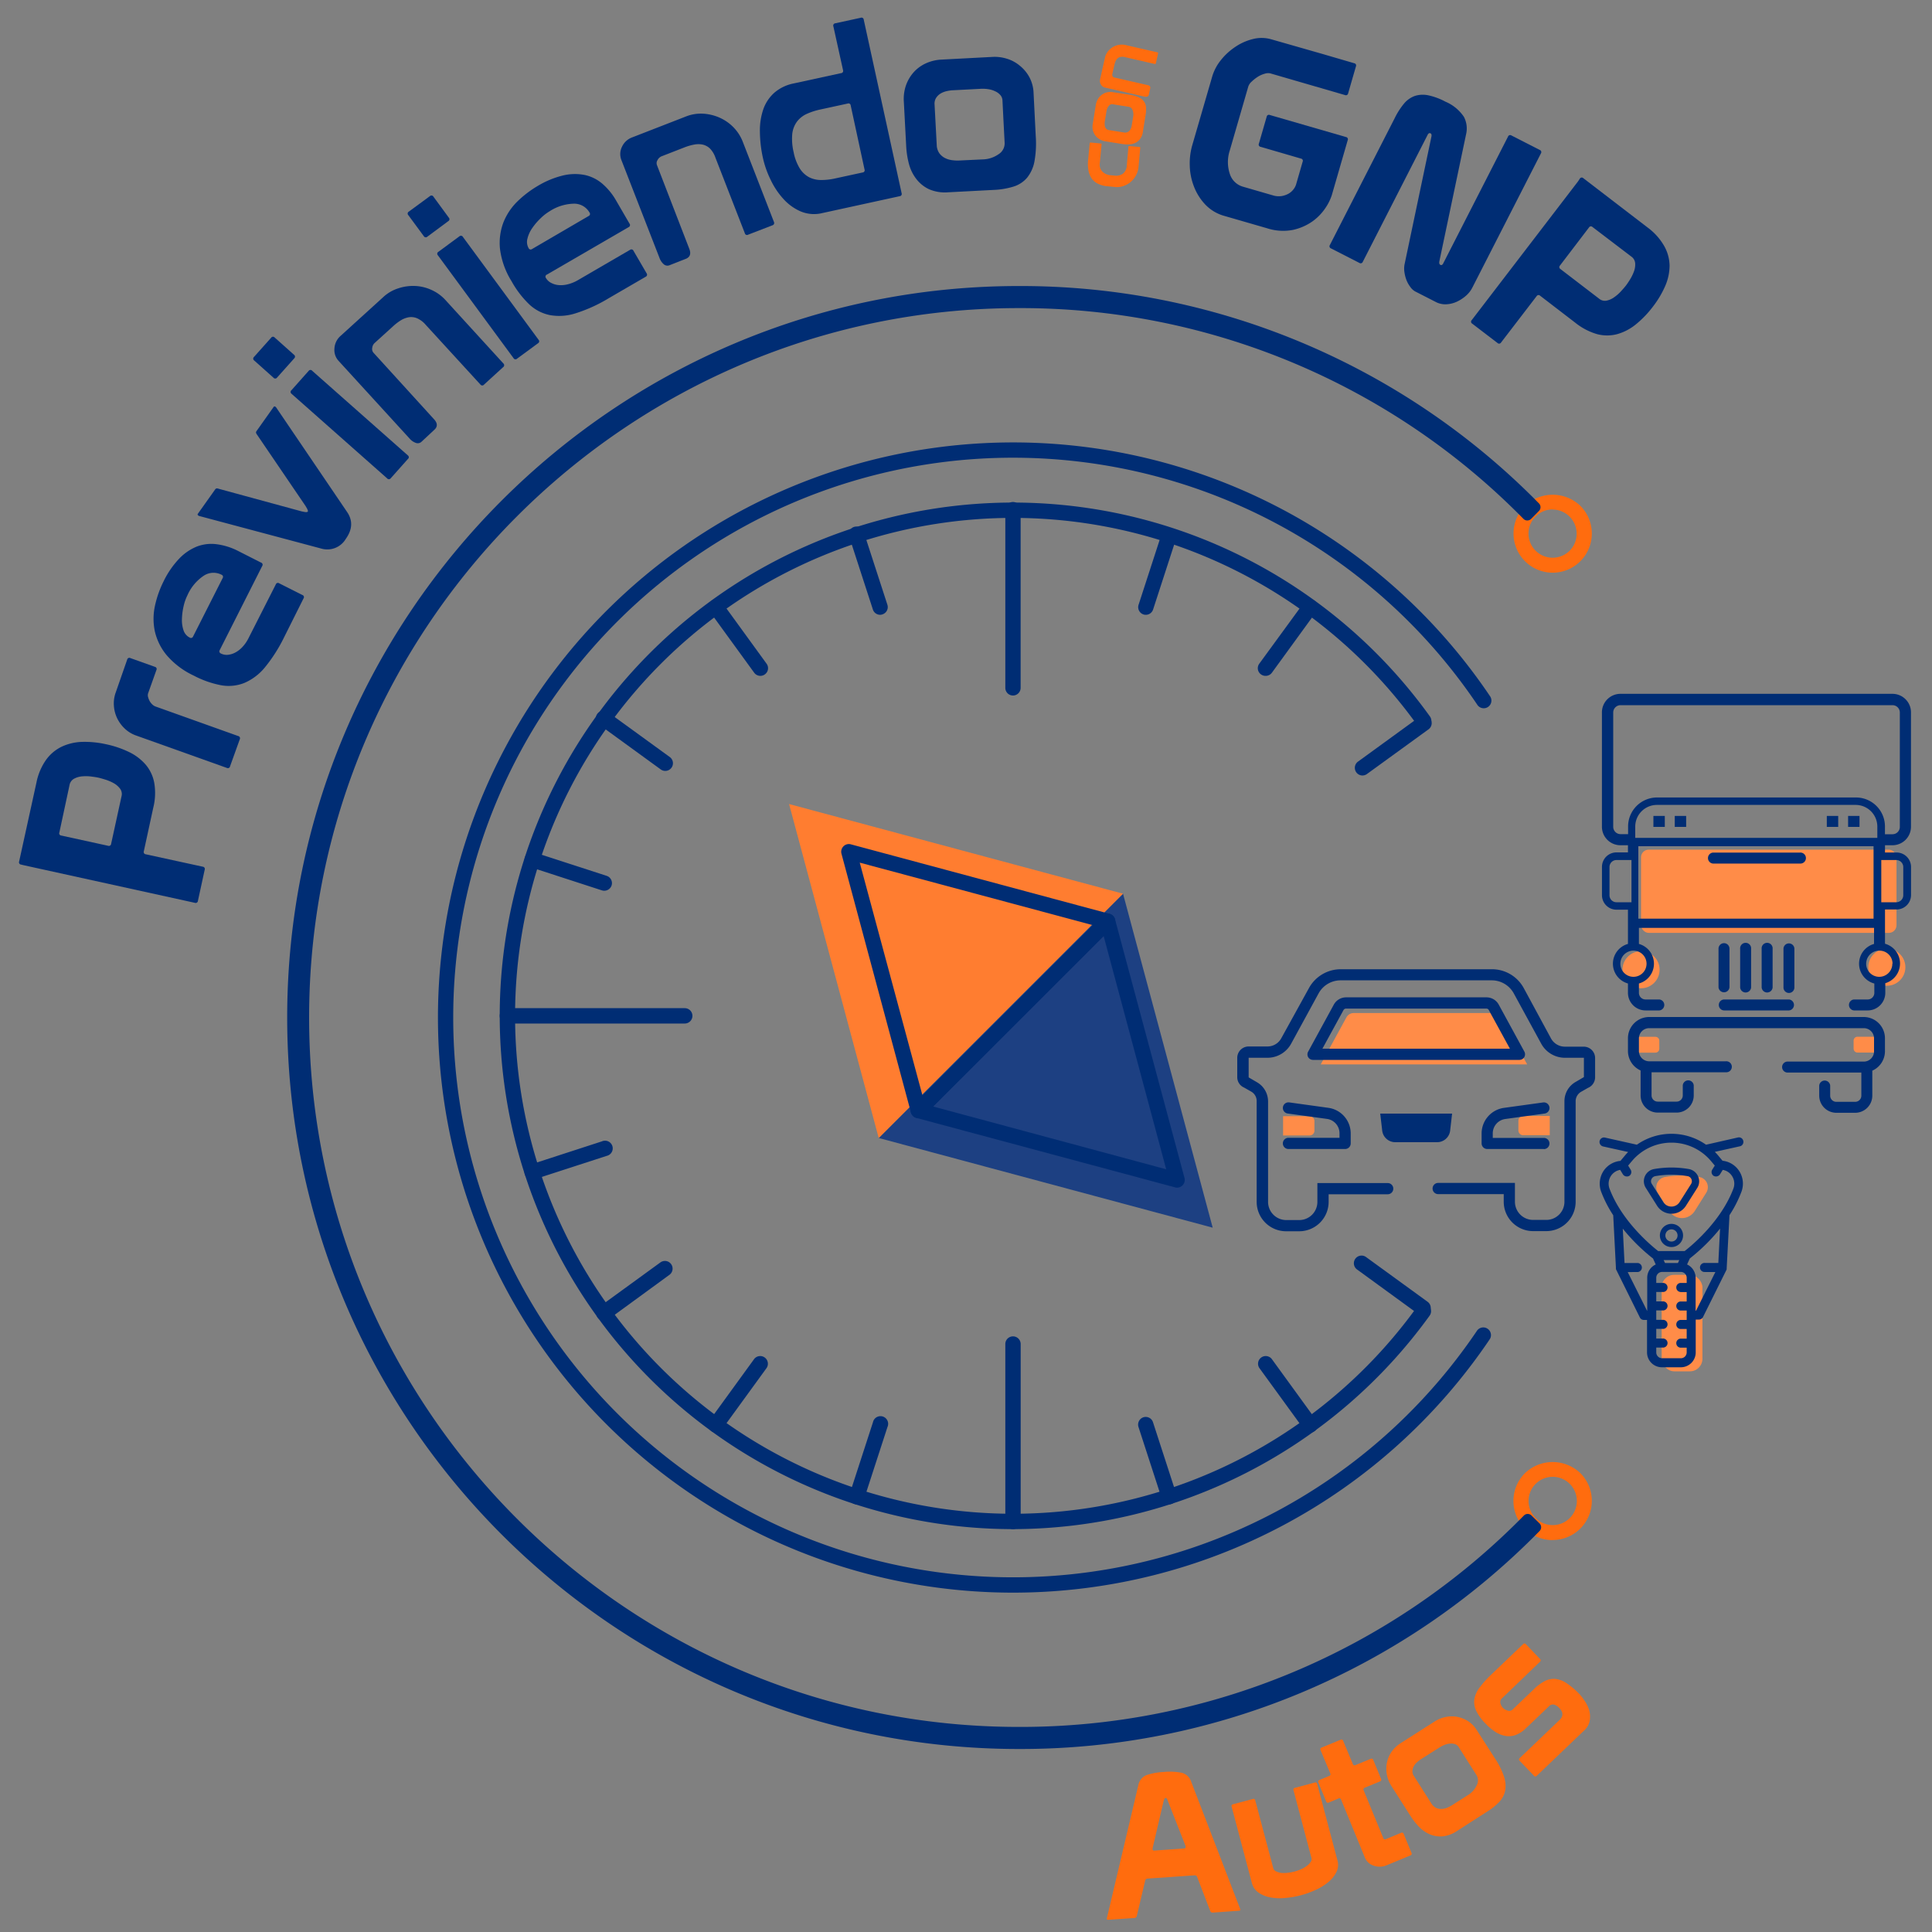 <svg xmlns="http://www.w3.org/2000/svg" viewBox="0 0 400 400"><rect x="0" y="0" width="400" height="400" fill="#808080" stroke="none"/><defs><style>.cls-1{fill:none;stroke:#fff;stroke-miterlimit:10;stroke-width:3px;}.cls-2{fill:#ff8c48;}.cls-3{fill:#002d74;}.cls-4{fill:#ff6c0e;}.cls-5{fill:#1d4082;}.cls-6{fill:#ff7d30;}</style></defs><g id="clasif"><polyline class="cls-1" points="-595.85 -171.9 541.85 -171.9 541.85 33.41"/></g><g id="graficos"><path class="cls-2" d="M265.65,231.09h5.49a1,1,0,0,1,1,1v2a1,1,0,0,1-1,1h-5.49a0,0,0,0,1,0,0v-3.95A0,0,0,0,1,265.65,231.09Z"/><path class="cls-2" d="M314.4,231.09h5.49a1,1,0,0,1,1,1v2a1,1,0,0,1-1,1H314.4a0,0,0,0,1,0,0v-3.95A0,0,0,0,1,314.4,231.09Z" transform="translate(635.26 466.13) rotate(180)"/><path class="cls-2" d="M289.66,220.37h26.52l-5.31-9.73a1.72,1.72,0,0,0-1.52-.9H280.28a1.71,1.71,0,0,0-1.52.9l-5.31,9.73Z"/><path class="cls-3" d="M278.49,237.89H266.76a1.16,1.16,0,1,1,0-2.32h10.57v-.91a3,3,0,0,0-2.58-3l-8.15-1.12a1.16,1.16,0,0,1-.54-2.07,1.17,1.17,0,0,1,.86-.23l8.15,1.13a5.36,5.36,0,0,1,4.58,5.28v2.07A1.16,1.16,0,0,1,278.49,237.89Z"/><path class="cls-3" d="M320.15,254.89H317.4a6.09,6.09,0,0,1-6.07-6.08v-1.58H297.76a1.16,1.16,0,1,1,0-2.32h15.89v3.9a3.77,3.77,0,0,0,3.75,3.76h2.75a3.76,3.76,0,0,0,3.75-3.76V228a4.59,4.59,0,0,1,2.32-4l1.71-1v-4L324,219a5.59,5.59,0,0,1-4.91-2.92l-5.68-10.41a5.19,5.19,0,0,0-4.55-2.7H277.55a5.19,5.19,0,0,0-4.55,2.7l-5.68,10.41a5.59,5.59,0,0,1-4.91,2.92h-3.89l0,4.06,1.71,1a4.58,4.58,0,0,1,2.31,4v20.78a3.77,3.77,0,0,0,3.76,3.76H269a3.76,3.76,0,0,0,3.75-3.76v-3.9h14.56a1.16,1.16,0,1,1,0,2.32H275.08v1.58a6.09,6.09,0,0,1-6.08,6.08h-2.74a6.09,6.09,0,0,1-6.08-6.08V228a2.24,2.24,0,0,0-1.14-2l-1.46-.83a2.33,2.33,0,0,1-1.42-2.16v-4a2.36,2.36,0,0,1,2.36-2.35h3.89a3.25,3.25,0,0,0,2.87-1.71L271,204.58a7.51,7.51,0,0,1,6.59-3.91h31.31a7.48,7.48,0,0,1,6.58,3.91L321.12,215A3.28,3.28,0,0,0,324,216.7h3.89a2.36,2.36,0,0,1,2.36,2.35v4a2.38,2.38,0,0,1-1.47,2.18l-1.42.81a2.26,2.26,0,0,0-1.14,2v20.78A6.08,6.08,0,0,1,320.15,254.89Z"/><path class="cls-3" d="M319.65,237.89H307.91a1.17,1.17,0,0,1-1.16-1.16v-2.07a5.37,5.37,0,0,1,4.57-5.28l8.17-1.13a1.17,1.17,0,0,1,.86.23,1.22,1.22,0,0,1,.45.77,1.17,1.17,0,0,1-1,1.3l-8.16,1.13a3,3,0,0,0-2.58,3v.91h10.58a1.16,1.16,0,1,1,0,2.32Z"/><path class="cls-3" d="M286.17,230.92l.36,3.11a2.36,2.36,0,0,0,2.33,2.09h8.68a2.36,2.36,0,0,0,2.34-2.09h0l.36-3.11Z"/><path class="cls-3" d="M297.54,236.48h-8.68a2.72,2.72,0,0,1-2.69-2.4l-.41-3.52h14.88l-.4,3.51A2.72,2.72,0,0,1,297.54,236.48Z"/><path class="cls-3" d="M314.57,219.44H271.84a1.17,1.17,0,0,1-1-.57,1.18,1.18,0,0,1,0-1.14l5.31-9.73a2.9,2.9,0,0,1,2.54-1.51h29.07a2.88,2.88,0,0,1,2.54,1.51l5.3,9.72a1.16,1.16,0,0,1-1,1.72Zm-40.78-2.32h38.82l-4.37-8a.56.56,0,0,0-.5-.3H278.67a.58.58,0,0,0-.51.3Z"/><circle class="cls-2" cx="339.76" cy="200.77" r="3.84"/><circle class="cls-2" cx="390.65" cy="200.25" r="3.84"/><rect class="cls-2" x="339.76" y="175.91" width="52.89" height="17.23" rx="1.58"/><path class="cls-2" d="M338.19,214.66h4.54a.81.81,0,0,1,.81.81v1.66a.81.81,0,0,1-.81.81h-4.54a0,0,0,0,1,0,0v-3.27A0,0,0,0,1,338.19,214.66Z"/><path class="cls-2" d="M383.78,214.66h4.54a.81.81,0,0,1,.81.81v1.66a.81.81,0,0,1-.81.81h-4.54a0,0,0,0,1,0,0v-3.27A0,0,0,0,1,383.78,214.66Z" transform="translate(772.9 432.58) rotate(180)"/><path class="cls-3" d="M354.65,178.79h18a1.14,1.14,0,1,0,0-2.27h-18a1.14,1.14,0,0,0,0,2.27Z"/><path class="cls-3" d="M356.94,195.27a1.14,1.14,0,0,0-1.14,1.14v8a1.14,1.14,0,0,0,2.27,0v-8A1.14,1.14,0,0,0,356.94,195.27Z"/><path class="cls-3" d="M362.55,204.45v-8a1.14,1.14,0,1,0-2.27,0v8a1.14,1.14,0,0,0,2.27,0Z"/><path class="cls-3" d="M367,204.45v-8a1.14,1.14,0,1,0-2.27,0v8a1.14,1.14,0,0,0,2.27,0Z"/><path class="cls-3" d="M371.51,204.45v-8a1.13,1.13,0,1,0-2.26,0v8a1.13,1.13,0,0,0,2.26,0Z"/><path class="cls-3" d="M355.86,208.07A1.13,1.13,0,0,0,357,209.2h13.39a1.14,1.14,0,0,0,0-2.27H357A1.13,1.13,0,0,0,355.86,208.07Z"/><rect class="cls-3" x="342.32" y="168.93" width="2.36" height="2.27"/><rect class="cls-3" x="346.74" y="168.93" width="2.36" height="2.27"/><rect class="cls-3" x="382.63" y="168.93" width="2.36" height="2.27"/><rect class="cls-3" x="378.22" y="168.93" width="2.36" height="2.27"/><path class="cls-3" d="M385.87,210.56H341.45a4.4,4.4,0,0,0-4.4,4.4v2.67a4.42,4.42,0,0,0,2.62,4v5.18a3.55,3.55,0,0,0,3.55,3.54h3.9a3.55,3.55,0,0,0,3.55-3.54v-2.1a1.14,1.14,0,0,0-2.27,0v2.1a1.28,1.28,0,0,1-1.28,1.27h-3.9a1.28,1.28,0,0,1-1.28-1.27V222h15.37a1.14,1.14,0,1,0,0-2.27H341.45a2.13,2.13,0,0,1-2.13-2.12V215a2.13,2.13,0,0,1,2.13-2.13h44.42A2.12,2.12,0,0,1,388,215v2.67a2.12,2.12,0,0,1-2.12,2.12H370a1.14,1.14,0,0,0,0,2.27h15.37v4.79a1.27,1.27,0,0,1-1.27,1.27h-3.91a1.27,1.27,0,0,1-1.27-1.27v-2.1a1.14,1.14,0,0,0-2.27,0v2.1a3.55,3.55,0,0,0,3.54,3.54h3.91a3.55,3.55,0,0,0,3.54-3.54v-5.18a4.41,4.41,0,0,0,2.62-4V215A4.4,4.4,0,0,0,385.87,210.56Z"/><path class="cls-3" d="M391.82,175a3.84,3.84,0,0,0,3.83-3.84V147.48a3.84,3.84,0,0,0-3.83-3.83H335.5a3.84,3.84,0,0,0-3.84,3.83V171.2A3.84,3.84,0,0,0,335.5,175h1.55v1.48h-2.38a3,3,0,0,0-3,3v5.86a3,3,0,0,0,3,3h2.38v7.09a4.25,4.25,0,0,0,0,8.19v1.94a3.65,3.65,0,0,0,3.65,3.64h2.84a1.14,1.14,0,0,0,0-2.27H340.7a1.37,1.37,0,0,1-1.38-1.37v-1.94a4.25,4.25,0,0,0,0-8.19v-3.32H388v3.32a4.25,4.25,0,0,0,.06,8.2v1.93a1.37,1.37,0,0,1-1.38,1.37h-2.84a1.14,1.14,0,0,0,0,2.27h2.84a3.65,3.65,0,0,0,3.65-3.64v-2a4.25,4.25,0,0,0-.06-8.17v-7.09h2.39a3,3,0,0,0,3-3V179.5a3,3,0,0,0-3-3h-2.39V175ZM334.67,186.8a1.44,1.44,0,0,1-1.44-1.44V179.5a1.45,1.45,0,0,1,1.44-1.44h3.11v8.74Zm6.23,12.72a2.71,2.71,0,1,1-2.71-2.7A2.71,2.71,0,0,1,340.9,199.52Zm47-22.2V190.2h-48.7v-15h48.7Zm-49.34-3.85v-2.34a4.49,4.49,0,0,1,4.48-4.48h41.16a4.49,4.49,0,0,1,4.48,4.48v2.34Zm53.23,26.05a2.71,2.71,0,1,1-2.7-2.7A2.7,2.7,0,0,1,391.83,199.52Zm.82-21.46a1.45,1.45,0,0,1,1.44,1.44v5.86a1.45,1.45,0,0,1-1.44,1.44h-3.11v-8.74Zm-8.41-12.95H343.08a6,6,0,0,0-6,6v1.59H335.5A1.52,1.52,0,0,1,334,171.2V147.48A1.52,1.52,0,0,1,335.5,146h56.32a1.52,1.52,0,0,1,1.52,1.52V171.2a1.52,1.52,0,0,1-1.52,1.52h-1.56v-1.59A6,6,0,0,0,384.24,165.11Z"/><rect class="cls-2" x="344.03" y="263.94" width="8.44" height="19.98" rx="2.59"/><path class="cls-2" d="M348.26,252.19a3.13,3.13,0,0,1-2.67-1.46L343.25,247a2.19,2.19,0,0,1,1.47-3.32,20.53,20.53,0,0,1,7.08,0,2.17,2.17,0,0,1,1.62,1.27,2.2,2.2,0,0,1-.16,2l-2.33,3.69A3.14,3.14,0,0,1,348.26,252.19Z"/><path class="cls-3" d="M356.63,240.32l-1-1.2c-.18-.21-.38-.42-.59-.64l5.18-1.15a.93.93,0,0,0,.71-1.12.92.92,0,0,0-1.11-.71L353.22,237a12.47,12.47,0,0,0-14.32,0l-6.58-1.47a.93.93,0,0,0-1,1.42.94.94,0,0,0,.58.41l5.19,1.15c-.22.22-.41.43-.59.64l-1,1.2a4.73,4.73,0,0,0-3.45,2,4.82,4.82,0,0,0-.53,4.43A25,25,0,0,0,334,251.6l.56,10.88a.57.57,0,0,0,0,.16,1,1,0,0,0,0,.12l4.95,10a.93.93,0,0,0,.84.52H341V280a3.08,3.08,0,0,0,3.08,3.08H348a3.08,3.08,0,0,0,3.08-3.08v-6.8h.67a.93.93,0,0,0,.84-.52l4.9-9.86,0-.1c0-.05,0-.1,0-.13l.58-11a24.81,24.81,0,0,0,2.47-4.83,4.79,4.79,0,0,0-.54-4.43A4.69,4.69,0,0,0,356.63,240.32Zm-8.73,27.19h1.31v1.95H347.9a.94.94,0,0,0,0,1.87h1.31v1.95H347.9a.94.94,0,0,0,0,1.87h1.31v2H347.9a.94.94,0,0,0,0,1.87h1.31V280a1.21,1.21,0,0,1-1.21,1.21h-3.88a1.21,1.21,0,0,1-1.21-1.21V279h1.3a.94.94,0,1,0,0-1.87h-1.3v-2h1.3a.94.94,0,1,0,0-1.87h-1.3v-1.95h1.3a.94.94,0,1,0,0-1.87h-1.3v-1.95h1.3a.94.94,0,1,0,0-1.87h-1.3v-1.07a1.21,1.21,0,0,1,1.21-1.21H348a1.21,1.21,0,0,1,1.21,1.21v1.07H347.9a.94.94,0,0,0,0,1.87Zm-8.81-4.15a.94.94,0,0,0,0-1.87h-2.75l-.36-7.11a38.59,38.59,0,0,0,6.26,6.18l.56,1.24a3,3,0,0,0-1.76,2.77v6.8H341l-4-8Zm5.63-1.87-.28-.6h3.23l-.27.6Zm4.09-2.47h-5.5c-1.45-1.13-7.52-6.16-10.07-12.91a2.94,2.94,0,0,1,.33-2.71,2.86,2.86,0,0,1,1.87-1.19l.58.95a1,1,0,0,0,1.29.3.94.94,0,0,0,.3-1.29l-.52-.85.84-1a10.69,10.69,0,0,1,16.26,0l.84,1-.53.85a.94.94,0,0,0,.31,1.29,1,1,0,0,0,1.28-.3l.59-.95a2.81,2.81,0,0,1,1.86,1.19,2.88,2.88,0,0,1,.33,2.71C356.33,252.85,350.26,257.89,348.81,259Zm4.22,4.34h2.12l-4,8h-.09v-6.8a3.06,3.06,0,0,0-1.77-2.77l.57-1.24a39,39,0,0,0,6.26-6.18l-.36,7.11H353a.94.94,0,1,0,0,1.87Z"/><path class="cls-3" d="M346.06,258.19a2.4,2.4,0,1,1,2.4-2.4A2.4,2.4,0,0,1,346.06,258.19Zm0-3.66a1.26,1.26,0,1,0,1.26,1.26A1.25,1.25,0,0,0,346.06,254.53Z"/><path class="cls-3" d="M351.56,243.53a2.58,2.58,0,0,0-1.9-1.49,20.79,20.79,0,0,0-7.21,0,2.56,2.56,0,0,0-1.71,3.89l2.33,3.69a3.53,3.53,0,0,0,6,0l2.34-3.69A2.53,2.53,0,0,0,351.56,243.53Zm-1.44,1.6-2.34,3.69a2,2,0,0,1-3.45,0L342,245.13a1,1,0,0,1-.08-1,1.09,1.09,0,0,1,.79-.62,19.27,19.27,0,0,1,6.69,0,1.07,1.07,0,0,1,.72,1.62Z"/><path class="cls-4" d="M233.63,30.42c0-.14.08-.2.22-.18l2.05.19a.17.17,0,0,1,.18.22l-.35,3.79A4.63,4.63,0,0,1,234,37.75a4.56,4.56,0,0,1-1.49.79,4,4,0,0,1-1.58.18l-1.69-.16a5.23,5.23,0,0,1-1.81-.47,3.5,3.5,0,0,1-1.31-1,4.27,4.27,0,0,1-.74-1.67,7.55,7.55,0,0,1-.09-2.32l.32-3.41c0-.13.08-.19.22-.18l2.05.19c.14,0,.2.09.19.22l-.36,3.81a2.09,2.09,0,0,0,.54,1.81,2.66,2.66,0,0,0,1.68.74l.86.08a2.45,2.45,0,0,0,1.7-.4,2.28,2.28,0,0,0,.8-1.7Z"/><path class="cls-4" d="M233.66,19.58a8.22,8.22,0,0,1,2,.52,3,3,0,0,1,1.13.84,2.24,2.24,0,0,1,.47,1.19,6,6,0,0,1-.07,1.61l-.57,3.56a3.09,3.09,0,0,1-.57,1.46,2.77,2.77,0,0,1-1,.83,3.39,3.39,0,0,1-1.28.3,6.52,6.52,0,0,1-1.39-.07l-3.52-.56a3.32,3.32,0,0,1-1.26-.46,3,3,0,0,1-.88-.83,2.89,2.89,0,0,1-.47-1.09,3.22,3.22,0,0,1,0-1.24l.64-4a3.24,3.24,0,0,1,.38-1.05,3,3,0,0,1,.74-.89,3.1,3.1,0,0,1,1.05-.55,3,3,0,0,1,1.31-.07Zm-3.33,2a.64.64,0,0,0-.45.08,1.21,1.21,0,0,0-.38.34,2.09,2.09,0,0,0-.28.51,3,3,0,0,0-.15.59l-.35,2.18a2.33,2.33,0,0,0,0,.53,1.33,1.33,0,0,0,.09.49,1,1,0,0,0,.27.4.8.8,0,0,0,.45.22l3.2.51a1.19,1.19,0,0,0,.69-.07,1.22,1.22,0,0,0,.48-.36,1.94,1.94,0,0,0,.29-.53,3.1,3.1,0,0,0,.13-.55l.3-1.84a2.34,2.34,0,0,0-.14-1.3,1,1,0,0,0-.78-.67l-1.6-.25Z"/><path class="cls-4" d="M237.64,17.63c.42.09.59.33.5.69l-.3,1.33a.44.44,0,0,1-.33.35,1.26,1.26,0,0,1-.58,0l-8.19-1.88a1.25,1.25,0,0,1-.8-.61,1.44,1.44,0,0,1-.17-1.12l1-4.46a3.25,3.25,0,0,1,.59-1.26,3.94,3.94,0,0,1,1-.9,3.44,3.44,0,0,1,1.25-.47,3.26,3.26,0,0,1,1.32,0l6.68,1.53c.14,0,.18.12.15.26l-.45,2a.18.18,0,0,1-.25.15l-6.27-1.44a2,2,0,0,0-.84,0,1.23,1.23,0,0,0-.59.3,1.76,1.76,0,0,0-.39.56,4.12,4.12,0,0,0-.24.75l-.44,1.92a.69.69,0,0,0,.06.44.44.44,0,0,0,.3.26Z"/><path class="cls-4" d="M321.47,118.18A7.72,7.72,0,0,1,316,105a7.91,7.91,0,0,1,10.91,0,7.72,7.72,0,0,1-5.45,13.18Zm0-13.09a5.37,5.37,0,1,0,3.8,1.57A5.34,5.34,0,0,0,321.47,105.09Z"/><path class="cls-4" d="M321.47,118.57a8.11,8.11,0,0,1-5.74-13.84,8.31,8.31,0,0,1,11.47,0,8.11,8.11,0,0,1-5.73,13.84Zm0-15.36a7.19,7.19,0,1,0,5.18,2.07A7.31,7.31,0,0,0,321.47,103.21Zm0,13a5.76,5.76,0,1,1,4.07-1.68A5.77,5.77,0,0,1,321.47,116.22Zm0-10.74A5,5,0,1,0,325,114a5,5,0,0,0-3.52-8.5Z"/><path class="cls-4" d="M321.47,318.47A7.71,7.71,0,0,1,316,305.3a7.89,7.89,0,0,1,10.91,0,7.72,7.72,0,0,1-5.45,13.17Zm0-13.09a5.38,5.38,0,1,0,3.8,1.58A5.35,5.35,0,0,0,321.47,305.38Z"/><path class="cls-4" d="M321.47,318.86A8.11,8.11,0,0,1,315.73,305a8.3,8.3,0,0,1,11.47,0,8.11,8.11,0,0,1-5.73,13.84Zm0-15.36a7.32,7.32,0,0,0-5.18,2.08,7.32,7.32,0,1,0,10.36,0A7.35,7.35,0,0,0,321.47,303.5Zm0,13a5.77,5.77,0,1,1,4.07-1.69A5.73,5.73,0,0,1,321.47,316.52Zm0-10.74a5,5,0,0,0-5,5,5,5,0,1,0,5-5Z"/><polygon class="cls-5" points="181.93 235.61 251.08 254.18 232.51 185.03 181.93 235.61"/><path class="cls-3" d="M243.7,245.89a1.45,1.45,0,0,1-.41-.06l-53.57-14.38a1.59,1.59,0,0,1-.71-2.66l39.18-39.18a1.59,1.59,0,0,1,1.54-.41,1.57,1.57,0,0,1,1.12,1.12l14.39,53.57a1.6,1.6,0,0,1-1.54,2Zm-50.5-16.8,48.25,13L228.5,193.8Z"/><path class="cls-3" d="M4.36,179a.47.47,0,0,1-.4-.63L7.55,162a12.3,12.3,0,0,1,2-4.7,8.61,8.61,0,0,1,3.21-2.7,10.67,10.67,0,0,1,4.21-1,20.29,20.29,0,0,1,5,.49,20.73,20.73,0,0,1,4.83,1.65,10.64,10.64,0,0,1,3.42,2.64,8.12,8.12,0,0,1,1.73,3.78,12.57,12.57,0,0,1-.22,5.08l-1.95,9a.47.47,0,0,0,.4.63l11.8,2.57a.47.47,0,0,1,.4.63l-1.4,6.44a.47.47,0,0,1-.63.41L4.93,179.14Zm7.93-6.64a.46.46,0,0,0,.4.63l9.69,2.12a.47.47,0,0,0,.63-.41l2.15-9.84a1.85,1.85,0,0,0-.33-1.61,4.25,4.25,0,0,0-1.34-1.13,9.12,9.12,0,0,0-1.71-.72c-.59-.18-1.05-.31-1.4-.39s-.82-.15-1.43-.23a8.79,8.79,0,0,0-1.85-.05,4.33,4.33,0,0,0-1.7.46,1.87,1.87,0,0,0-1,1.33Z"/><path class="cls-3" d="M26.33,136.57a.46.46,0,0,1,.67-.32l5.07,1.81a.46.46,0,0,1,.31.67l-1.7,4.77a1.36,1.36,0,0,0,0,.89,3.46,3.46,0,0,0,.34.82,3,3,0,0,0,.55.67,1.87,1.87,0,0,0,.62.39l17.13,6.12a.47.47,0,0,1,.32.68l-2,5.56A.46.46,0,0,1,47,159l-18.88-6.74a6.55,6.55,0,0,1-2.29-1.41,7.33,7.33,0,0,1-1.58-2.16,7,7,0,0,1-.67-2.6,6.54,6.54,0,0,1,.38-2.72Z"/><path class="cls-3" d="M45.72,135.29a2.63,2.63,0,0,0,1.48.28,4.18,4.18,0,0,0,1.55-.49,5.6,5.6,0,0,0,1.48-1.17,7.63,7.63,0,0,0,1.21-1.76L57.1,121a.46.46,0,0,1,.71-.23l4.8,2.42a.46.46,0,0,1,.23.71l-4,8a32.15,32.15,0,0,1-4,6.28,11.24,11.24,0,0,1-4.26,3.22,8.8,8.8,0,0,1-4.82.47,20.3,20.3,0,0,1-5.66-2,16.61,16.61,0,0,1-5.66-4.3,11.87,11.87,0,0,1-2.41-5,12.64,12.64,0,0,1,.07-5.23,21.4,21.4,0,0,1,1.78-5,18.42,18.42,0,0,1,3.23-4.69,10.5,10.5,0,0,1,3.69-2.51,8.38,8.38,0,0,1,4-.47A13.54,13.54,0,0,1,49.16,114l4.89,2.48a.46.46,0,0,1,.24.7l-8.8,17.42A.47.47,0,0,0,45.72,135.29Zm.37-15.59a.47.47,0,0,0-.23-.71,3.64,3.64,0,0,0-3.68.21,9.46,9.46,0,0,0-3.39,4.08,9.76,9.76,0,0,0-.78,2.24,13.52,13.52,0,0,0-.34,2.6,6.56,6.56,0,0,0,.33,2.39A2.56,2.56,0,0,0,39.27,132a.47.47,0,0,0,.71-.23Z"/><path class="cls-3" d="M71.86,106q1.81,2.64-.26,5.56a4.45,4.45,0,0,1-5.14,2l-25.29-6.75-.12-.09a.23.23,0,0,1-.07-.37l3.51-4.94a.64.64,0,0,1,.33-.29,1.22,1.22,0,0,1,.47.08l17.18,4.68.62.12c.34.07.55,0,.63-.07s0-.32-.14-.62l-.32-.55L53.22,90a1.21,1.21,0,0,1-.22-.42.61.61,0,0,1,.16-.4l3.51-4.95A.24.24,0,0,1,57,84.2l.13.09Z"/><path class="cls-3" d="M52.56,73.93l3.57-4a.46.46,0,0,1,.74-.05l4,3.57a.47.47,0,0,1,.05.74l-3.57,4a.47.47,0,0,1-.74,0l-4-3.57A.46.46,0,0,1,52.56,73.93Zm7.79,7.59a.46.46,0,0,1,0-.74l3.56-4a.46.46,0,0,1,.74,0l19.8,17.51a.46.46,0,0,1,0,.74l-3.56,4a.47.47,0,0,1-.75,0Z"/><path class="cls-3" d="M89.86,86.8c.76.83.78,1.58,0,2.24L87.3,91.43a1.13,1.13,0,0,1-1.22.26,3,3,0,0,1-1.25-.86L70.06,74.67a3.31,3.31,0,0,1-.82-2.5,3.73,3.73,0,0,1,1.31-2.66l8.8-8a8.22,8.22,0,0,1,3.13-1.82A9.66,9.66,0,0,1,86,59.21a9,9,0,0,1,3.38.84,8.64,8.64,0,0,1,2.78,2l12.06,13.2a.49.49,0,0,1-.07.78l-3.93,3.59a.47.47,0,0,1-.75,0L88.13,67.24a5,5,0,0,0-1.75-1.33,3.12,3.12,0,0,0-1.71-.23,4.69,4.69,0,0,0-1.67.63,10.74,10.74,0,0,0-1.64,1.26L77.58,71a1.59,1.59,0,0,0-.51,1,1.19,1.19,0,0,0,.23,1Z"/><path class="cls-3" d="M84.66,43.8,89,40.61a.47.47,0,0,1,.74.11l3.18,4.34a.46.46,0,0,1-.11.73L88.48,49a.47.47,0,0,1-.74-.11l-3.19-4.33A.47.47,0,0,1,84.66,43.8Zm6,9.06a.46.46,0,0,1,.11-.73l4.33-3.19a.47.47,0,0,1,.74.11l15.66,21.29a.46.46,0,0,1-.11.73l-4.34,3.19a.46.46,0,0,1-.73-.11Z"/><path class="cls-3" d="M113.05,57.59a2.57,2.57,0,0,0,1.1,1,4.1,4.1,0,0,0,1.56.44,5.68,5.68,0,0,0,1.88-.18,7.74,7.74,0,0,0,2-.81l10.85-6.31a.47.47,0,0,1,.72.2l2.71,4.65a.47.47,0,0,1-.19.72l-7.71,4.48a31.26,31.26,0,0,1-6.78,3.08,11,11,0,0,1-5.33.38,8.77,8.77,0,0,1-4.29-2.23,20.12,20.12,0,0,1-3.65-4.77,16.54,16.54,0,0,1-2.4-6.69,12,12,0,0,1,.71-5.51,12.59,12.59,0,0,1,2.9-4.34,22,22,0,0,1,4.21-3.21,18.77,18.77,0,0,1,5.26-2.17,10.6,10.6,0,0,1,4.47-.09,8.28,8.28,0,0,1,3.64,1.81,13.21,13.21,0,0,1,2.87,3.52l2.76,4.75a.47.47,0,0,1-.19.72l-16.88,9.8A.47.47,0,0,0,113.05,57.59Zm8.81-12.86a.47.47,0,0,0,.19-.73,3.64,3.64,0,0,0-3.2-1.83,9.58,9.58,0,0,0-5.06,1.57,10.06,10.06,0,0,0-1.87,1.46,13,13,0,0,0-1.71,2,6.48,6.48,0,0,0-1,2.17,2.62,2.62,0,0,0,.23,2,.47.47,0,0,0,.72.19Z"/><path class="cls-3" d="M142.71,51.51c.41,1.05.15,1.75-.77,2.1l-3.29,1.29a1.15,1.15,0,0,1-1.24-.2,3.08,3.08,0,0,1-.85-1.25l-7.94-20.4a3.37,3.37,0,0,1,.14-2.63,3.74,3.74,0,0,1,2.19-2l11.11-4.32a8.36,8.36,0,0,1,3.57-.56,9.78,9.78,0,0,1,3.42.85,9.26,9.26,0,0,1,2.84,2,8.86,8.86,0,0,1,1.87,2.9l6.48,16.67a.5.5,0,0,1-.35.7l-5,1.93a.46.46,0,0,1-.68-.3l-6.08-15.63A5.17,5.17,0,0,0,147,30.76a3.22,3.22,0,0,0-1.51-.82,4.48,4.48,0,0,0-1.79,0,10.94,10.94,0,0,0-2,.58L137,32.35a1.64,1.64,0,0,0-.86.79,1.15,1.15,0,0,0-.14,1Z"/><path class="cls-3" d="M174.54,14.52l-2-9.07a.47.47,0,0,1,.41-.63l5.25-1.14a.46.46,0,0,1,.63.4L186.67,40a.46.46,0,0,1-.4.62l-16,3.49a7.17,7.17,0,0,1-4.5-.34,10.33,10.33,0,0,1-3.59-2.6,15.89,15.89,0,0,1-2.61-3.91A20.26,20.26,0,0,1,158,32.9a26.22,26.22,0,0,1-.67-5.68,13.43,13.43,0,0,1,.73-4.67,8.23,8.23,0,0,1,2.29-3.38,8.73,8.73,0,0,1,4-1.9l9.75-2.12A.47.47,0,0,0,174.54,14.52Zm1.59,7.32a.46.46,0,0,0-.63-.4l-5.61,1.22a14.12,14.12,0,0,0-2.86.92,5.32,5.32,0,0,0-2,1.57,5.25,5.25,0,0,0-1,2.56,11.86,11.86,0,0,0,.29,3.83,10,10,0,0,0,1.27,3.34,5.15,5.15,0,0,0,1.9,1.8,5.43,5.43,0,0,0,2.48.59,13,13,0,0,0,3-.34l5.62-1.22a.46.46,0,0,0,.4-.63Z"/><path class="cls-3" d="M214.44,28.18a21,21,0,0,1-.27,5.25,7.58,7.58,0,0,1-1.51,3.35,6,6,0,0,1-2.79,1.84,16,16,0,0,1-4.13.7l-9.38.49a8.27,8.27,0,0,1-4.05-.65A7.21,7.21,0,0,1,189.67,37a8.7,8.7,0,0,1-1.49-3.09,17.91,17.91,0,0,1-.56-3.59l-.49-9.27a8.6,8.6,0,0,1,.47-3.46,8.16,8.16,0,0,1,1.63-2.7,7.63,7.63,0,0,1,2.52-1.8,8.77,8.77,0,0,1,3.15-.75l10.64-.56a8.36,8.36,0,0,1,2.9.37,7.6,7.6,0,0,1,2.66,1.42,7.88,7.88,0,0,1,2,2.37,7.51,7.51,0,0,1,.89,3.31Zm-6.89-7.39a1.77,1.77,0,0,0-.45-1.12,3.13,3.13,0,0,0-1.08-.78,4.94,4.94,0,0,0-1.44-.43,7.76,7.76,0,0,0-1.59-.07l-5.74.3a7.21,7.21,0,0,0-1.37.21,4,4,0,0,0-1.21.51,2.87,2.87,0,0,0-.88.89,2.27,2.27,0,0,0-.3,1.29l.45,8.42a3.16,3.16,0,0,0,.54,1.72,3.33,3.33,0,0,0,1.19,1,4.56,4.56,0,0,0,1.5.44,8.44,8.44,0,0,0,1.48.06L203.5,33a5.94,5.94,0,0,0,3.24-1.07A2.65,2.65,0,0,0,208,29.58l-.22-4.21Z"/><path class="cls-3" d="M280.37,13.09a.47.47,0,0,1,.36.66l-1.61,5.57a.47.47,0,0,1-.66.36L263,15.19a2.21,2.21,0,0,0-1.17.08,5.24,5.24,0,0,0-1.42.63,8.24,8.24,0,0,0-1.27,1,2.39,2.39,0,0,0-.69,1l-3.83,13.23a7.72,7.72,0,0,0,0,4.87,4,4,0,0,0,2.75,2.66l6.18,1.79a4,4,0,0,0,1.8.14,4.41,4.41,0,0,0,1.46-.51,3.46,3.46,0,0,0,1-.89,3.14,3.14,0,0,0,.53-1l1.36-4.71a.46.46,0,0,0-.36-.65L261,30.4a.47.47,0,0,1-.36-.66l1.61-5.57a.47.47,0,0,1,.66-.36l15.76,4.56a.47.47,0,0,1,.36.65l-3.3,11.4a10.5,10.5,0,0,1-1.36,2.71,10.74,10.74,0,0,1-2.69,2.74,11.16,11.16,0,0,1-4,1.73,10.71,10.71,0,0,1-5.31-.33l-8.82-2.55a8.62,8.62,0,0,1-4-2.36,11.37,11.37,0,0,1-2.35-3.73,12.69,12.69,0,0,1-.87-4.32,13.62,13.62,0,0,1,.49-4.16L251,15.76a9.94,9.94,0,0,1,1.75-3.29,13,13,0,0,1,3-2.76,11.33,11.33,0,0,1,3.66-1.63,7.26,7.26,0,0,1,3.87.08l10.49,3Z"/><path class="cls-3" d="M288.78,24.42a15.07,15.07,0,0,1,1.93-3,5.23,5.23,0,0,1,2.23-1.56,5.49,5.49,0,0,1,2.76-.13,13.52,13.52,0,0,1,3.56,1.32,8.66,8.66,0,0,1,3.82,3.13,5.17,5.17,0,0,1,.48,3.51L298,54.13c-.06.36,0,.6.23.71s.41,0,.57-.3l13.42-26.26a.47.47,0,0,1,.71-.23l5.87,3a.47.47,0,0,1,.23.71L304.82,59.57a5.58,5.58,0,0,1-1.33,1.68,8.14,8.14,0,0,1-1.9,1.23,5.9,5.9,0,0,1-2.17.52,4.24,4.24,0,0,1-2.1-.45L293,60.34a3,3,0,0,1-1-.92,6.07,6.07,0,0,1-.8-1.41,7.48,7.48,0,0,1-.42-1.61,4.9,4.9,0,0,1,0-1.58l5.59-26.58c.05-.33,0-.54-.21-.64s-.4,0-.55.25L282.15,54.21a.47.47,0,0,1-.71.22l-5.87-3a.47.47,0,0,1-.23-.71Z"/><path class="cls-3" d="M327.08,37a.46.46,0,0,1,.74-.1l13.35,10.24A12.39,12.39,0,0,1,344.59,51a8.59,8.59,0,0,1,1.08,4,10.71,10.71,0,0,1-.91,4.22,20.16,20.16,0,0,1-2.56,4.29,21.09,21.09,0,0,1-3.54,3.67,10.65,10.65,0,0,1-3.84,2,8.15,8.15,0,0,1-4.16,0,13,13,0,0,1-4.51-2.36l-7.28-5.59a.47.47,0,0,0-.74.1l-7.35,9.58a.47.47,0,0,1-.74.1l-5.23-4a.46.46,0,0,1-.1-.74l22-28.71Zm2.63,10a.46.46,0,0,0-.73.1l-6,7.87a.47.47,0,0,0,.1.74l8,6.13a1.84,1.84,0,0,0,1.6.39,4.11,4.11,0,0,0,1.59-.74,8.09,8.09,0,0,0,1.38-1.23c.42-.46.73-.82.95-1.1s.49-.68.82-1.2a9.1,9.1,0,0,0,.83-1.65,4.13,4.13,0,0,0,.3-1.74,1.87,1.87,0,0,0-.79-1.44Z"/><path class="cls-3" d="M210.9,361C128,361,60.57,293.56,60.57,210.67S128,60.34,210.9,60.34A149.27,149.27,0,0,1,317.83,105l-1.67,1.65a146.91,146.91,0,0,0-105.26-44c-81.6,0-148,66.39-148,148s66.39,148,148,148a146.92,146.92,0,0,0,105.4-44.1l1.67,1.64A149.22,149.22,0,0,1,210.9,361Z"/><path class="cls-3" d="M210.9,362.11c-83.5,0-151.44-67.94-151.44-151.44S127.4,59.22,210.9,59.22a150.36,150.36,0,0,1,107.72,45,1.11,1.11,0,0,1,0,1.57L317,107.44a1.16,1.16,0,0,1-.79.32,1.11,1.11,0,0,1-.79-.33A145.83,145.83,0,0,0,210.9,63.79C129.91,63.79,64,129.68,64,210.67S129.91,357.54,210.9,357.54a145.83,145.83,0,0,0,104.61-43.77,1.11,1.11,0,0,1,1.57,0l1.67,1.64a1.11,1.11,0,0,1,0,1.57A150.33,150.33,0,0,1,210.9,362.11Zm0-300.66c-82.28,0-149.22,66.94-149.22,149.22S128.62,359.89,210.9,359.89A148.13,148.13,0,0,0,316.4,316.2l-.09-.08A148,148,0,0,1,210.9,359.77c-82.21,0-149.1-66.89-149.1-149.1s66.89-149.1,149.1-149.1a148,148,0,0,1,105.27,43.51l.09-.09A148.16,148.16,0,0,0,210.9,61.45Z"/><polygon class="cls-6" points="181.93 235.61 163.37 166.47 232.51 185.03 181.93 235.61"/><path class="cls-3" d="M190.13,231.5a1.48,1.48,0,0,1-.41-.05,1.62,1.62,0,0,1-1.12-1.12l-14.38-53.57a1.6,1.6,0,0,1,.41-1.54,1.57,1.57,0,0,1,1.53-.41l53.57,14.39a1.58,1.58,0,0,1,.71,2.65L191.26,231A1.6,1.6,0,0,1,190.13,231.5ZM178,178.6l13,48.25,35.29-35.3Z"/><path class="cls-3" d="M209.73,316.59a106.27,106.27,0,1,1,86.32-168.26,1.59,1.59,0,1,1-2.58,1.86,103.09,103.09,0,1,0-.06,120.34,1.59,1.59,0,1,1,2.58,1.86A106.6,106.6,0,0,1,209.73,316.59Z"/><path class="cls-3" d="M209.72,144a1.59,1.59,0,0,1-1.58-1.59V105.65a1.59,1.59,0,1,1,3.17,0v36.72A1.59,1.59,0,0,1,209.72,144Z"/><path class="cls-3" d="M182.23,127.29a1.59,1.59,0,0,1-1.51-1.1l-4.85-14.93a1.59,1.59,0,1,1,3-1l4.85,14.93a1.58,1.58,0,0,1-1,2A1.4,1.4,0,0,1,182.23,127.29Z"/><path class="cls-3" d="M157.43,139.93a1.59,1.59,0,0,1-1.29-.66l-9.23-12.7a1.59,1.59,0,0,1,2.57-1.87l9.23,12.71a1.57,1.57,0,0,1-.35,2.21A1.55,1.55,0,0,1,157.43,139.93Z"/><path class="cls-3" d="M137.74,159.61a1.61,1.61,0,0,1-.93-.3l-12.7-9.23a1.59,1.59,0,1,1,1.86-2.57l12.71,9.23a1.59,1.59,0,0,1-.94,2.87Z"/><path class="cls-3" d="M125.1,184.42a1.73,1.73,0,0,1-.49-.08l-14.93-4.85a1.59,1.59,0,0,1-1-2,1.58,1.58,0,0,1,2-1l14.94,4.85a1.59,1.59,0,0,1,1,2A1.61,1.61,0,0,1,125.1,184.42Z"/><path class="cls-3" d="M141.77,211.91H105.05a1.59,1.59,0,0,1,0-3.18h36.72a1.59,1.59,0,0,1,0,3.18Z"/><path class="cls-3" d="M110.17,244.26a1.59,1.59,0,0,1-.49-3.1l14.93-4.85a1.59,1.59,0,1,1,1,3l-14.94,4.85A1.4,1.4,0,0,1,110.17,244.26Z"/><path class="cls-3" d="M125,273.44a1.59,1.59,0,0,1-.93-2.87l12.7-9.23a1.59,1.59,0,0,1,1.87,2.57L126,273.14A1.59,1.59,0,0,1,125,273.44Z"/><path class="cls-3" d="M148.2,296.6a1.53,1.53,0,0,1-.93-.31,1.58,1.58,0,0,1-.36-2.21l9.23-12.71a1.59,1.59,0,0,1,2.57,1.87l-9.23,12.7A1.57,1.57,0,0,1,148.2,296.6Z"/><path class="cls-3" d="M177.38,311.47a1.67,1.67,0,0,1-.49-.08,1.58,1.58,0,0,1-1-2l4.85-14.94a1.59,1.59,0,1,1,3,1l-4.85,14.93A1.59,1.59,0,0,1,177.38,311.47Z"/><path class="cls-3" d="M209.73,316.59a1.59,1.59,0,0,1-1.59-1.59V278.27a1.59,1.59,0,0,1,3.18,0V315A1.59,1.59,0,0,1,209.73,316.59Z"/><path class="cls-3" d="M242.07,311.47a1.59,1.59,0,0,1-1.51-1.1l-4.85-14.93a1.6,1.6,0,0,1,1-2,1.58,1.58,0,0,1,2,1l4.85,14.94a1.58,1.58,0,0,1-1,2A1.74,1.74,0,0,1,242.07,311.47Z"/><path class="cls-3" d="M271.26,296.6a1.58,1.58,0,0,1-1.29-.66l-9.23-12.7a1.59,1.59,0,0,1,2.57-1.87l9.23,12.71a1.57,1.57,0,0,1-.35,2.21A1.55,1.55,0,0,1,271.26,296.6Z"/><path class="cls-3" d="M294.62,272.39a1.64,1.64,0,0,1-.94-.3L281,262.86a1.59,1.59,0,1,1,1.87-2.57l12.7,9.23a1.59,1.59,0,0,1,.35,2.22A1.56,1.56,0,0,1,294.62,272.39Z"/><path class="cls-3" d="M282.08,160.56a1.59,1.59,0,0,1-.93-2.87l12.7-9.23a1.59,1.59,0,1,1,1.87,2.57L283,160.26A1.62,1.62,0,0,1,282.08,160.56Z"/><path class="cls-3" d="M262,139.93a1.55,1.55,0,0,1-.93-.31,1.57,1.57,0,0,1-.35-2.21L270,124.7a1.59,1.59,0,0,1,2.57,1.87l-9.23,12.7A1.59,1.59,0,0,1,262,139.93Z"/><path class="cls-3" d="M237.22,127.29a1.4,1.4,0,0,1-.49-.08,1.59,1.59,0,0,1-1-2l4.85-14.93a1.59,1.59,0,0,1,3,1l-4.85,14.93A1.59,1.59,0,0,1,237.22,127.29Z"/><path class="cls-3" d="M209.72,329.74a119.07,119.07,0,1,1,98.74-185.65,1.59,1.59,0,1,1-2.63,1.78,115.9,115.9,0,1,0,0,129.59,1.59,1.59,0,0,1,2.63,1.78A119,119,0,0,1,209.72,329.74Z"/><path class="cls-4" d="M235.66,369.69a2.82,2.82,0,0,1,1.68-2.16,13,13,0,0,1,3.57-.66,13.19,13.19,0,0,1,3.73.16,2.79,2.79,0,0,1,2,1.9l10.17,26.41c0,.16-.08.25-.27.26l-5.42.38a.51.51,0,0,1-.56-.34l-2.69-7a.52.52,0,0,0-.56-.37l-9.72.67a.53.53,0,0,0-.51.49l-1.71,7.22a.51.51,0,0,1-.51.45l-5.38.37c-.22,0-.33-.06-.34-.22Zm6.17,3.27a3.15,3.15,0,0,0-.25-.59.31.31,0,0,0-.3-.12c-.14,0-.27.27-.4.78l-2.25,9.63a.38.38,0,0,1,0,.12.29.29,0,0,0,0,.09c0,.19.13.28.35.27l6.17-.43c.22,0,.32-.12.31-.31a.11.11,0,0,0,0-.08,1,1,0,0,1,0-.12Z"/><path class="cls-4" d="M268.12,370.15l4.08-1.09a.37.37,0,0,1,.51.29l4.19,15.8a3.38,3.38,0,0,1-.2,2.41,6.18,6.18,0,0,1-1.64,2.07,11.49,11.49,0,0,1-2.61,1.63,18.06,18.06,0,0,1-3.11,1.13,19,19,0,0,1-3.3.57,10.92,10.92,0,0,1-3.06-.13,6.17,6.17,0,0,1-2.43-1,3.43,3.43,0,0,1-1.37-2L255,374.05a.36.36,0,0,1,.3-.5l4.09-1.09a.36.36,0,0,1,.5.3l3.74,14.07a1,1,0,0,0,.52.59,3.46,3.46,0,0,0,1,.33,5.53,5.53,0,0,0,1.36,0,10.2,10.2,0,0,0,1.51-.27,9.61,9.61,0,0,0,1.43-.51,5.49,5.49,0,0,0,1.17-.7,2.94,2.94,0,0,0,.75-.8.94.94,0,0,0,.16-.77l-3.73-14.07A.36.36,0,0,1,268.12,370.15Z"/><path class="cls-4" d="M286.39,380.54a.37.37,0,0,0,.54.23l3.22-1.33a.37.37,0,0,1,.47.26l1.61,3.91a.37.37,0,0,1-.23.54l-4.83,2a3.69,3.69,0,0,1-2.78.11,2.92,2.92,0,0,1-1.81-1.67l-4.92-12a.38.38,0,0,0-.55-.23l-2,.84a.37.37,0,0,1-.54-.22l-1.61-3.92a.36.36,0,0,1,.23-.54l2-.83a.37.37,0,0,0,.22-.55l-2-4.79a.37.37,0,0,1,.23-.54l3.91-1.61a.37.37,0,0,1,.54.23l2,4.79a.37.37,0,0,0,.54.23l3.15-1.3a.37.37,0,0,1,.54.23l1.61,3.91a.37.37,0,0,1-.23.54l-3.14,1.29a.38.38,0,0,0-.23.55Z"/><path class="cls-4" d="M309.54,364.1a15.76,15.76,0,0,1,1.84,3.7,6,6,0,0,1,.26,2.88,4.76,4.76,0,0,1-1.19,2.34,12.71,12.71,0,0,1-2.57,2.07l-6.23,4a6.49,6.49,0,0,1-3,1.11,5.66,5.66,0,0,1-2.64-.43,7,7,0,0,1-2.21-1.54,13.93,13.93,0,0,1-1.77-2.25l-3.92-6.15a6.82,6.82,0,0,1-1-2.56,6.58,6.58,0,0,1,.07-2.47,6,6,0,0,1,1-2.21,6.74,6.74,0,0,1,1.87-1.73l7.07-4.5a6.71,6.71,0,0,1,2.13-.86,6.3,6.3,0,0,1,2.37-.06,6.59,6.59,0,0,1,2.27.87,5.86,5.86,0,0,1,1.88,1.92ZM302,361.7a1.44,1.44,0,0,0-.74-.59,2.53,2.53,0,0,0-1-.12,3.87,3.87,0,0,0-1.16.26,6.46,6.46,0,0,0-1.11.57l-3.82,2.42a6.76,6.76,0,0,0-.85.67,2.86,2.86,0,0,0-.63.82,2.11,2.11,0,0,0-.26.95,1.61,1.61,0,0,0,.29,1l3.56,5.6a2.49,2.49,0,0,0,1,1,2.57,2.57,0,0,0,1.21.24,3.29,3.29,0,0,0,1.2-.28,7.2,7.2,0,0,0,1-.53l3.22-2.05a4.69,4.69,0,0,0,1.81-2,2.11,2.11,0,0,0,0-2.1l-1.78-2.8Z"/><path class="cls-4" d="M314.63,364l8.24-7.88a1.81,1.81,0,0,0,.53-.77,1.4,1.4,0,0,0,.05-.7,1.65,1.65,0,0,0-.28-.62,4.26,4.26,0,0,0-.42-.49,2.41,2.41,0,0,0-.93-.6,1.13,1.13,0,0,0-1.17.37l-4.71,4.5a6.06,6.06,0,0,1-2.16,1.41,4.14,4.14,0,0,1-2.11.18,5.81,5.81,0,0,1-2.07-.83,11.22,11.22,0,0,1-2-1.68,9.84,9.84,0,0,1-2-2.75,4.17,4.17,0,0,1-.33-2.45,5.65,5.65,0,0,1,1.14-2.4,21.73,21.73,0,0,1,2.45-2.69l6.47-6.19a.37.37,0,0,1,.59,0l2.92,3.06a.36.36,0,0,1,0,.58L311,351.59a1,1,0,0,0-.36,1,2,2,0,0,0,.52,1,2.18,2.18,0,0,0,1,.57,1,1,0,0,0,1.05-.26l4.37-4.18a9.43,9.43,0,0,1,2.25-1.67,4,4,0,0,1,2.18-.45,5.25,5.25,0,0,1,2.34.89,15.62,15.62,0,0,1,2.74,2.35,9.08,9.08,0,0,1,1,1.31A7.24,7.24,0,0,1,329,354a5,5,0,0,1,.15,2.17,3.56,3.56,0,0,1-1.17,2.11l-9.8,9.37a.37.37,0,0,1-.59,0l-2.92-3.05A.37.37,0,0,1,314.63,364Z"/></g></svg>